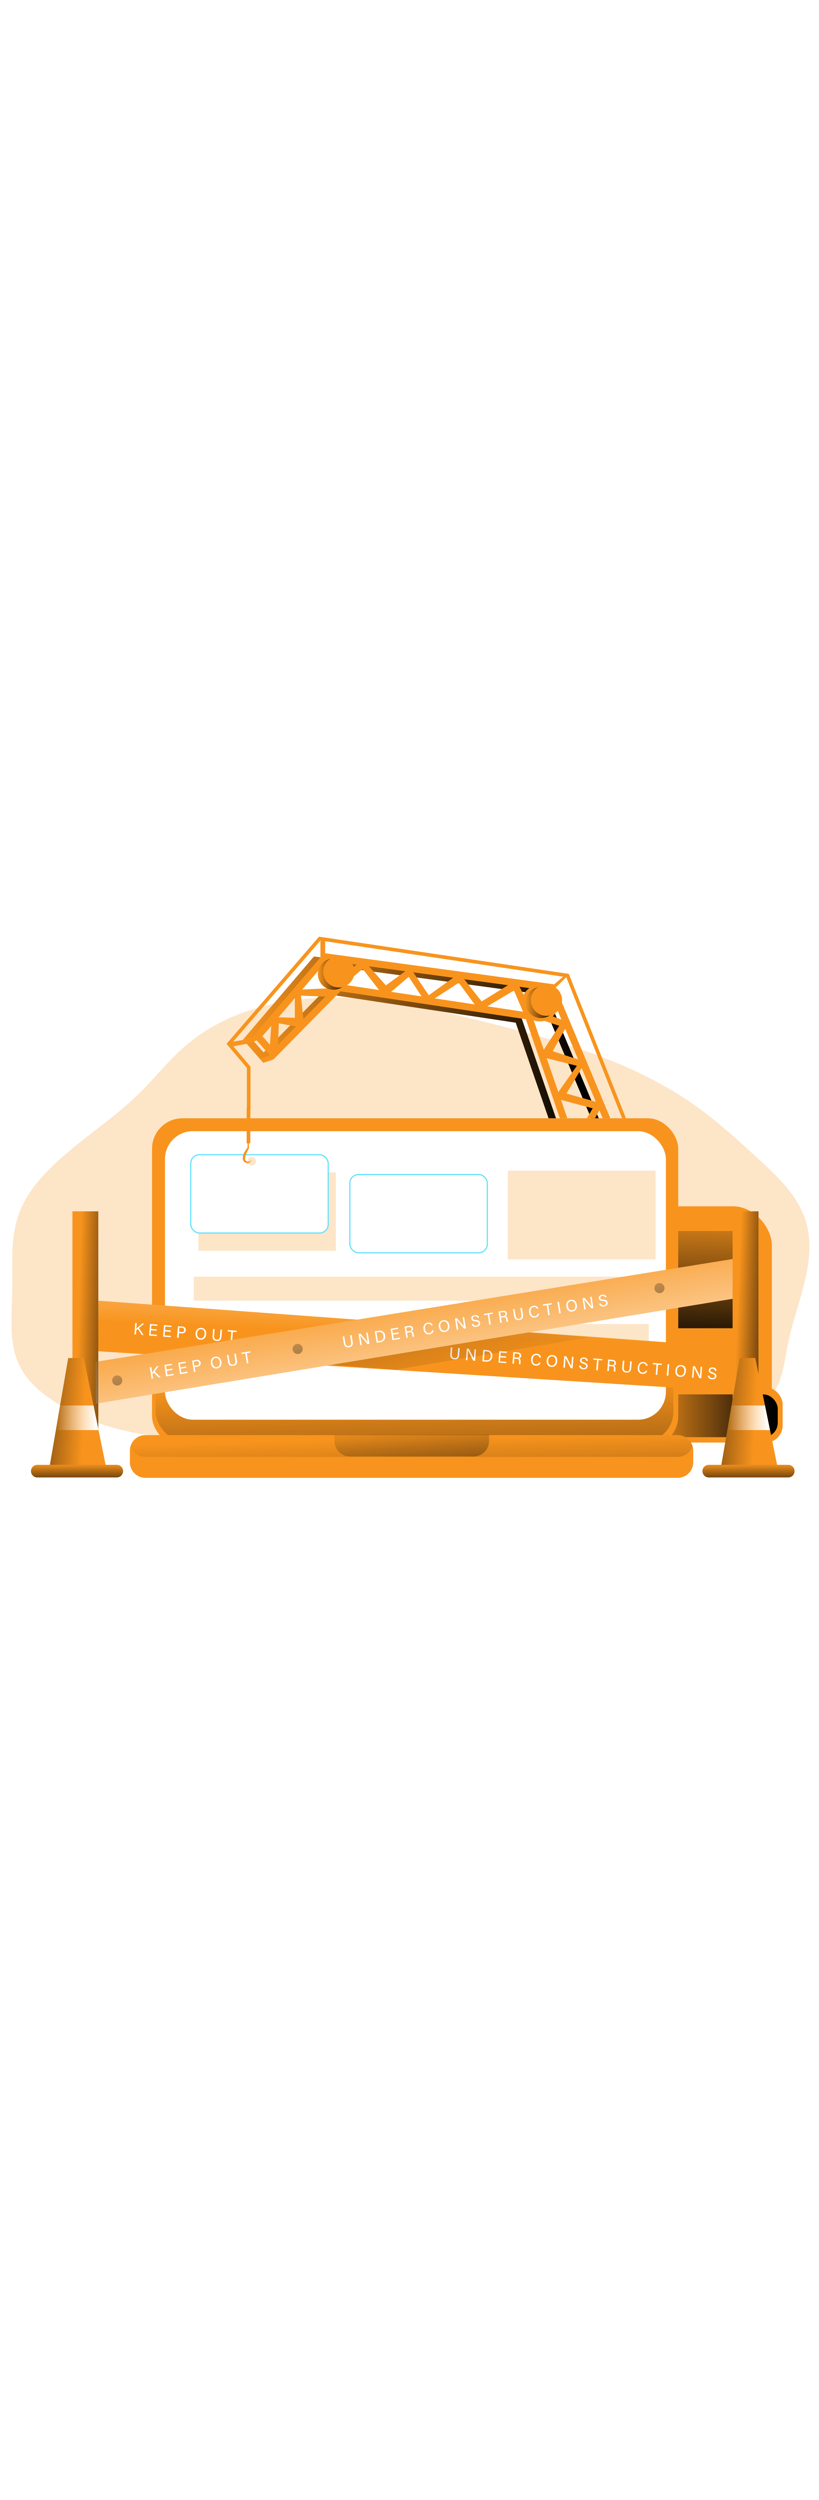 <svg id="_0168_under_constructions_1" xmlns="http://www.w3.org/2000/svg" xmlns:xlink="http://www.w3.org/1999/xlink" viewBox="0 0 500 500" data-imageid="under-constructions-1-75" imageName="Under Constructions 1" class="illustrations_image" style="width: 164px;"><defs><style>.cls-1_under-constructions-1-75{fill:url(#linear-gradient);}.cls-1_under-constructions-1-75,.cls-2_under-constructions-1-75,.cls-3_under-constructions-1-75,.cls-4_under-constructions-1-75,.cls-5_under-constructions-1-75,.cls-6_under-constructions-1-75,.cls-7_under-constructions-1-75,.cls-8_under-constructions-1-75,.cls-9_under-constructions-1-75,.cls-10_under-constructions-1-75,.cls-11_under-constructions-1-75,.cls-12_under-constructions-1-75,.cls-13_under-constructions-1-75,.cls-14_under-constructions-1-75,.cls-15_under-constructions-1-75,.cls-16_under-constructions-1-75,.cls-17_under-constructions-1-75,.cls-18_under-constructions-1-75,.cls-19_under-constructions-1-75,.cls-20_under-constructions-1-75,.cls-21_under-constructions-1-75,.cls-22_under-constructions-1-75,.cls-23_under-constructions-1-75,.cls-24_under-constructions-1-75,.cls-25_under-constructions-1-75,.cls-26_under-constructions-1-75{stroke-width:0px;}.cls-2_under-constructions-1-75{fill:url(#linear-gradient-11-under-constructions-1-75);}.cls-3_under-constructions-1-75{fill:url(#linear-gradient-12-under-constructions-1-75);}.cls-4_under-constructions-1-75{fill:url(#linear-gradient-13-under-constructions-1-75);}.cls-5_under-constructions-1-75{fill:url(#linear-gradient-10-under-constructions-1-75);}.cls-6_under-constructions-1-75{fill:url(#linear-gradient-17-under-constructions-1-75);}.cls-7_under-constructions-1-75{fill:url(#linear-gradient-16-under-constructions-1-75);}.cls-8_under-constructions-1-75{fill:url(#linear-gradient-19-under-constructions-1-75);}.cls-9_under-constructions-1-75{fill:url(#linear-gradient-15-under-constructions-1-75);}.cls-10_under-constructions-1-75{fill:url(#linear-gradient-23-under-constructions-1-75);}.cls-11_under-constructions-1-75{fill:url(#linear-gradient-21-under-constructions-1-75);}.cls-12_under-constructions-1-75{fill:url(#linear-gradient-18-under-constructions-1-75);}.cls-13_under-constructions-1-75{fill:url(#linear-gradient-14-under-constructions-1-75);}.cls-14_under-constructions-1-75{fill:url(#linear-gradient-22-under-constructions-1-75);}.cls-15_under-constructions-1-75{fill:url(#linear-gradient-20-under-constructions-1-75);}.cls-16_under-constructions-1-75{fill:url(#linear-gradient-4-under-constructions-1-75);}.cls-17_under-constructions-1-75{fill:url(#linear-gradient-2-under-constructions-1-75);}.cls-18_under-constructions-1-75{fill:url(#linear-gradient-3-under-constructions-1-75);}.cls-19_under-constructions-1-75{fill:url(#linear-gradient-8-under-constructions-1-75);}.cls-20_under-constructions-1-75{fill:url(#linear-gradient-9-under-constructions-1-75);}.cls-21_under-constructions-1-75{fill:url(#linear-gradient-7-under-constructions-1-75);}.cls-22_under-constructions-1-75{fill:url(#linear-gradient-5-under-constructions-1-75);}.cls-23_under-constructions-1-75{fill:url(#linear-gradient-6-under-constructions-1-75);}.cls-24_under-constructions-1-75{isolation:isolate;opacity:.24;}.cls-24_under-constructions-1-75,.cls-26_under-constructions-1-75{fill:#68e1fd;}.cls-27_under-constructions-1-75{stroke:#68e1fd;stroke-miterlimit:10;stroke-width:.73px;}.cls-27_under-constructions-1-75,.cls-25_under-constructions-1-75{fill:#fff;}</style><linearGradient id="linear-gradient-under-constructions-1-75" x1="-868.22" y1="1506.34" x2="-873.99" y2="1276.67" gradientTransform="translate(1289 1743.27) scale(1 -1)" gradientUnits="userSpaceOnUse"><stop offset="0" stop-color="#010101" stop-opacity="0"/><stop offset=".95" stop-color="#010101"/></linearGradient><linearGradient id="linear-gradient-2-under-constructions-1-75" x1="-895.16" y1="1392.18" x2="-814.2" y2="1392.18" xlink:href="#linear-gradient-under-constructions-1-75"/><linearGradient id="linear-gradient-3-under-constructions-1-75" x1="-859.93" y1="1523.42" x2="-862.39" y2="1425.46" xlink:href="#linear-gradient-under-constructions-1-75"/><linearGradient id="linear-gradient-4-under-constructions-1-75" x1="-1034.33" y1="1412.93" x2="-1030.51" y2="1263.18" xlink:href="#linear-gradient-under-constructions-1-75"/><linearGradient id="linear-gradient-5-under-constructions-1-75" x1="-1033.88" y1="1336.85" x2="-1031.41" y2="1227.37" gradientTransform="translate(1285.03 1701.57) scale(1 -1)" xlink:href="#linear-gradient-under-constructions-1-75"/><linearGradient id="linear-gradient-6-under-constructions-1-75" x1="-1039.1" y1="1392.39" x2="-1028.39" y2="1290.73" xlink:href="#linear-gradient-under-constructions-1-75"/><linearGradient id="linear-gradient-7-under-constructions-1-75" x1="-1136.68" y1="1581.2" x2="-919.46" y2="1581.2" gradientTransform="translate(1285.03 1701.57) scale(1 -1)" xlink:href="#linear-gradient-under-constructions-1-75"/><linearGradient id="linear-gradient-8-under-constructions-1-75" x1="-1094.96" y1="1661.49" x2="-1075.9" y2="1661.49" xlink:href="#linear-gradient-under-constructions-1-75"/><linearGradient id="linear-gradient-9-under-constructions-1-75" x1="-968.2" y1="1644.2" x2="-949.14" y2="1644.2" xlink:href="#linear-gradient-under-constructions-1-75"/><linearGradient id="linear-gradient-10-under-constructions-1-75" x1="-1032.47" y1="1441.9" x2="-1029.18" y2="1526.69" gradientTransform="translate(1289 1743.27) scale(1 -1)" gradientUnits="userSpaceOnUse"><stop offset="0" stop-color="#fff" stop-opacity="0"/><stop offset=".95" stop-color="#fff"/></linearGradient><linearGradient id="linear-gradient-11-under-constructions-1-75" x1="-1021.38" y1="1397.73" x2="-1110.28" y2="1690.78" xlink:href="#linear-gradient-under-constructions-1-75"/><linearGradient id="linear-gradient-12-under-constructions-1-75" x1="-1042.64" y1="1481.73" x2="-1021.79" y2="1361" xlink:href="#linear-gradient-10-under-constructions-1-75"/><linearGradient id="linear-gradient-13-under-constructions-1-75" x1="-1241.44" y1="1437.41" x2="-1209.34" y2="1436.59" xlink:href="#linear-gradient-under-constructions-1-75"/><linearGradient id="linear-gradient-14-under-constructions-1-75" x1="-839.53" y1="1437.51" x2="-810.98" y2="1436.41" xlink:href="#linear-gradient-under-constructions-1-75"/><linearGradient id="linear-gradient-15-under-constructions-1-75" x1="-1110.87" y1="1453.02" x2="-1096.88" y2="1374.82" xlink:href="#linear-gradient-under-constructions-1-75"/><linearGradient id="linear-gradient-16-under-constructions-1-75" x1="-889.98" y1="1490.13" x2="-875.99" y2="1411.93" xlink:href="#linear-gradient-under-constructions-1-75"/><linearGradient id="linear-gradient-17-under-constructions-1-75" x1="-1221.04" y1="1433.82" x2="-1207.04" y2="1355.62" xlink:href="#linear-gradient-under-constructions-1-75"/><linearGradient id="linear-gradient-18-under-constructions-1-75" x1="-827.52" y1="1393.68" x2="-887.62" y2="1396.97" xlink:href="#linear-gradient-under-constructions-1-75"/><linearGradient id="linear-gradient-19-under-constructions-1-75" x1="-832.04" y1="1362.95" x2="-832.04" y2="1346.21" xlink:href="#linear-gradient-under-constructions-1-75"/><linearGradient id="linear-gradient-20-under-constructions-1-75" x1="-844.95" y1="1390.95" x2="-818.92" y2="1390.95" xlink:href="#linear-gradient-10-under-constructions-1-75"/><linearGradient id="linear-gradient-21-under-constructions-1-75" x1="-1237.46" y1="1393.68" x2="-1297.56" y2="1396.97" xlink:href="#linear-gradient-under-constructions-1-75"/><linearGradient id="linear-gradient-22-under-constructions-1-75" x1="-1241.98" y1="1362.95" x2="-1241.98" y2="1346.21" xlink:href="#linear-gradient-under-constructions-1-75"/><linearGradient id="linear-gradient-23-under-constructions-1-75" x1="-1254.89" y1="1390.95" x2="-1228.85" y2="1390.95" xlink:href="#linear-gradient-10-under-constructions-1-75"/></defs><path id="background_under-constructions-1-75" class="cls-24_under-constructions-1-75 targetColor" d="M22.5,209.13c17.4-21.18,42.23-34.89,61.88-54.03,9.9-9.63,18.44-20.63,28.88-29.62,23.98-20.58,56.49-29.11,88.08-29.43,31.59-.32,62.74,6.88,93.37,14.55,45.5,11.38,91.79,24.36,130.02,51.56,13.67,9.72,26.06,21.1,38.41,32.44,11.63,10.68,23.72,22.07,28.57,37.1,7.89,24.43-5.38,50.06-10.59,75.16-2,9.7-2.89,19.92-7.79,28.53-11.55,20.26-38.97,23.24-62.26,23.85l-245.9,6.48c-47.26,1.25-98.41,1.36-136.61-26.51-23.44-17.17-22.02-35.03-21.18-60.26.9-26.82-3.75-46.84,15.12-69.82Z" style="fill: rgb(248, 148, 29);"/><g id="tractor_under-constructions-1-75"><rect class="cls-26_under-constructions-1-75 targetColor" x="367.49" y="223.36" width="103.72" height="140.76" rx="23.75" ry="23.75" style="fill: rgb(248, 148, 29);"/><rect class="cls-1_under-constructions-1-75" x="367.49" y="223.36" width="103.72" height="140.76" rx="23.75" ry="23.75"/><rect class="cls-26_under-constructions-1-75 targetColor" x="388.9" y="333.67" width="88.91" height="33.75" rx="10.37" ry="10.37" style="fill: rgb(248, 148, 29);"/><rect class="cls-17_under-constructions-1-75" x="393.84" y="338.05" width="80.97" height="26.09" rx="8.7" ry="8.7"/><rect class="cls-18_under-constructions-1-75" x="400.42" y="238.45" width="54.88" height="59.27"/></g><g id="laptop_under-constructions-1-75"><rect class="cls-26_under-constructions-1-75 targetColor" x="92.82" y="169.69" width="321.24" height="200.2" rx="18.57" ry="18.57" style="fill: rgb(248, 148, 29);"/><rect class="cls-16_under-constructions-1-75" x="95.01" y="167.5" width="316.09" height="199.47" rx="18.39" ry="18.39"/><rect class="cls-25_under-constructions-1-75" x="100.73" y="177.56" width="305.79" height="175.92" rx="16.98" ry="16.98"/><rect class="cls-24_under-constructions-1-75 targetColor" x="121.12" y="202.75" width="83.92" height="47.74" style="fill: rgb(248, 148, 29);"/><rect class="cls-24_under-constructions-1-75 targetColor" x="118.31" y="266.27" width="277.76" height="14.6" style="fill: rgb(248, 148, 29);"/><rect class="cls-27_under-constructions-1-75" x="213.59" y="203.98" width="83.92" height="47.74" rx="5.28" ry="5.28"/><rect class="cls-24_under-constructions-1-75 targetColor" x="310.01" y="201.61" width="90.21" height="54.11" style="fill: rgb(248, 148, 29);"/><path class="cls-26_under-constructions-1-75 targetColor" d="M423.22,372.36v7.08c.01,5.24-4.23,9.49-9.46,9.5-.01,0-.03,0-.04,0H88.79c-5.24.01-9.49-4.23-9.5-9.46,0-.01,0-.03,0-.04v-7.08c0-.96.14-1.92.43-2.84h0c1.24-3.96,4.92-6.65,9.07-6.63h324.93c4.15-.02,7.82,2.67,9.06,6.63h0c.3.92.45,1.88.44,2.84Z" style="fill: rgb(248, 148, 29);"/><path class="cls-22_under-constructions-1-75" d="M422.78,369.49h0c-1.23,3.97-4.9,6.67-9.06,6.67H88.79c-4.16,0-7.83-2.7-9.07-6.67h0c1.24-3.96,4.92-6.65,9.07-6.63h324.93c4.15-.02,7.82,2.67,9.06,6.63Z"/><path class="cls-23_under-constructions-1-75" d="M204.2,362.63h94.34v3.85c0,5.21-4.22,9.43-9.43,9.43h-75.47c-5.21,0-9.43-4.22-9.43-9.43v-3.85h0Z"/></g><g id="constructions_under-constructions-1-75"><path class="cls-26_under-constructions-1-75 targetColor" d="M364.55,167.26l-3.53-8.41-7.31-17.42-1.55-3.71-.02-.04-2-4.76-6.44-15.38-3.81-9.1-7.05-16.81-.67-1.59-15.83-2.14-4.25-.58-29.98-4.06-3.75-.51-27.15-3.67-2.11-.29-25.34-3.43-4.48-.61-23.66-3.2-3.97-.53-43.32,50.72,12.44,14.1,4.21-4.28,3.4-3.45,1.26-1.29,12.65-12.86,3.04-3.08,15.1-15.34,1.22-1.23,1.09.17,2.52.38,109.59,16.53,20.04,58.29h4.53l-20.89-60.77-.48-1.39-24.59-3.71-1.23-.18-30.6-4.62-2.1-.31-23.8-3.59-1.73-.27-26.95-4.06-3.34-.51-3.22-.49-.39-.06-.73.74-4.77,4.84-9.86,10.01-7.59,7.72-7.28,7.41-4.75,4.82-.45.47-2.56,2.59-1.19,1.21-6.94-7.84,1.12-1.31,38.24-44.8,3.95.53,17.32,2.35,5.91.8,1.54.21,6.09.82,15.89,2.15,10.4,1.41,18.8,2.54,6.42.88.63.09,5.62.75,20.37,2.76,7.29.99.22.03,4.93.67,10.41,1.41,5.16,12.29,2.27,5.41,2.31,5.5,2.14,5.11,3.71,8.87,2.18,5.2,2.29,5.48,1.74,4.14,4.78,11.4,2.17,5.2,1.88,4.48,1.1,2.63h4.66l-1.02-2.43Z" style="fill: rgb(248, 148, 29);"/><path class="cls-21_under-constructions-1-75" d="M364.55,167.26l-3.53-8.41-7.31-17.42-1.55-3.71-.02-.04-2-4.76-6.44-15.38-3.81-9.1-7.05-16.81-.67-1.59-15.83-2.14-4.25-.58-29.98-4.06-3.75-.51-27.15-3.67-2.11-.29-25.34-3.43-4.48-.61-23.66-3.2-3.97-.53-43.32,50.72,12.44,14.1,4.21-4.28,3.4-3.45,1.26-1.29,12.65-12.86,3.04-3.08,15.1-15.34,1.22-1.23,1.09.17,2.52.38,109.59,16.53,20.04,58.29h4.53l-20.89-60.77-.48-1.39-24.59-3.71-1.23-.18-30.6-4.62-2.1-.31-23.8-3.59-1.73-.27-26.95-4.06-3.34-.51-3.22-.49-.39-.06-.73.74-4.77,4.84-9.86,10.01-7.59,7.72-7.28,7.41-4.75,4.82-.45.47-2.56,2.59-1.19,1.21-6.94-7.84,1.12-1.31,38.24-44.8,3.95.53,17.32,2.35,5.91.8,1.54.21,6.09.82,15.89,2.15,10.4,1.41,18.8,2.54,6.42.88.63.09,5.62.75,20.37,2.76,7.29.99.22.03,4.93.67,10.41,1.41,5.16,12.29,2.27,5.41,2.31,5.5,2.14,5.11,3.71,8.87,2.18,5.2,2.29,5.48,1.74,4.14,4.78,11.4,2.17,5.2,1.88,4.48,1.1,2.63h4.66l-1.02-2.43Z"/><polygon class="cls-26_under-constructions-1-75 targetColor" points="382.14 169.69 379.79 169.69 345.7 83.64 195.62 61.31 141.19 124.31 152.92 138.18 152.92 164.92 150.73 164.92 150.73 138.98 138.3 124.3 194.76 58.96 347.26 81.65 382.14 169.69" style="fill: rgb(248, 148, 29);"/><path class="cls-26_under-constructions-1-75 targetColor" d="M338.38,88.02l-140.54-19.04-2.21,2.58-41.11,48.14.62.71,7.01,7.94,2.85,3.23,1.96,2.23,38.32-38.94,2.56-2.61,110.72,16.66,2.47.38,20.77,60.39h4.55l-3.85-11.2-1.65-4.78-7.1-20.64-1.77-5.17-6.87-19.98-.85-2.48-4.93-.74-21.77-3.28-7.76-1.16-24.37-3.67-8.03-1.21-18.63-2.79-7.35-1.11-21.35-3.22-3.76-.57-2.55,2.59-5.11,5.2-13.46,13.68-4.45,4.52-10.99,11.18-2.61,2.65-1.97-2.23-.39-.45-4.57-5.18,5.37-6.29,4.48-5.25,9.91-11.62,4.55-5.33,12.82-15.02,2.23-2.61,18.18,2.47,7.51,1.02,22.18,3,4.89.67,24.32,3.3,6.77.92,26.71,3.63,7.04.95,15.68,2.13,2.51.34,7.37,17.56,2.33,5.58,7.85,18.7,2.22,5.29,8.6,20.49,2.17,5.19,2.06,4.91h4.66l-34.22-81.67Z" style="fill: rgb(248, 148, 29);"/><polygon class="cls-26_under-constructions-1-75 targetColor" points="368.04 160.8 365.89 164.78 364.55 167.26 363.24 169.69 358.27 169.69 359.81 167.06 361.83 163.62 357.93 162.58 342.5 158.49 338.26 157.37 340.84 153.72 349.24 141.85 352.16 137.72 352.18 137.68 352.14 137.67 346.94 136.38 333.75 133.07 329.35 131.97 331.97 127.91 338.9 117.2 341.43 113.28 336.6 111.7 325.1 107.93 319.98 106.25 319.31 104.7 313.83 91.92 313.77 91.79 313.6 91.89 297.54 101.42 293.49 103.83 292.73 104.28 292.26 103.65 289.78 100.26 280.32 87.38 280.08 87.04 279.69 87.3 265.41 96.59 261.66 99.03 260.34 99.89 259.57 98.72 257.38 95.38 249.55 83.45 238.76 92.58 235.77 95.12 234.84 95.9 234.04 94.86 231.41 91.48 222.1 79.5 221.39 78.58 220.55 79.29 210.06 88.26 207.08 90.8 202.76 94.49 201.46 95.6 200.45 95.56 198.64 95.49 194.65 95.33 183.75 94.91 184.79 105.35 185.18 109.17 185.35 110.9 185.72 114.59 182.32 113.98 180.73 113.69 177.2 113.06 170.25 111.82 169.91 120.47 169.74 124.87 169.67 126.84 169.61 128.17 168.4 128.13 164.56 127.97 164.71 125.76 164.78 124.84 165.58 113.37 165.95 107.98 170.06 108.12 180.03 108.44 179.97 96.5 179.94 91.38 184.51 91.17 199.41 90.49 199.69 90.48 200.53 89.8 214.65 78.49 217.74 76.01 219.29 74.77 221.59 72.93 223.77 75.38 225.24 77.03 228.18 80.32 235.6 88.64 244.07 82.47 247.43 80.03 249.11 78.8 250.4 77.87 251.22 79.09 252.32 80.7 254.47 83.88 261.77 94.67 273.27 86.42 276.64 84 278.37 82.76 280.51 81.23 282.12 83.27 283.41 84.92 285.94 88.14 294.05 98.45 306.31 90.9 310.12 88.55 312.1 87.33 315.09 85.49 316.34 87.91 317.16 89.5 318.76 92.58 323.71 102.16 334.32 106.29 339.89 108.44 342.72 109.54 347.18 111.28 345.05 115.11 343.7 117.54 341.04 122.31 337.43 128.79 344.76 131.18 350.14 132.92 352.89 133.82 357.41 135.28 355.11 139.1 353.71 141.43 350.98 145.99 345.8 154.61 355.75 157.39 361.02 158.85 363.71 159.59 368.04 160.8" style="fill: rgb(248, 148, 29);"/><rect class="cls-27_under-constructions-1-75" x="116.45" y="191.91" width="83.92" height="47.74" rx="5.28" ry="5.28"/><circle class="cls-26_under-constructions-1-75 targetColor" cx="203.57" cy="81.78" r="9.53" style="fill: rgb(248, 148, 29);"/><circle class="cls-26_under-constructions-1-75 targetColor" cx="329.69" cy="99.44" r="11.21" style="fill: rgb(248, 148, 29);"/><circle class="cls-19_under-constructions-1-75" cx="203.57" cy="81.78" r="9.53"/><circle class="cls-26_under-constructions-1-75 targetColor" cx="206.86" cy="80.41" r="9.53" style="fill: rgb(248, 148, 29);"/><circle class="cls-20_under-constructions-1-75" cx="330.33" cy="99.07" r="9.53"/><circle class="cls-26_under-constructions-1-75 targetColor" cx="333.62" cy="97.7" r="9.53" style="fill: rgb(248, 148, 29);"/><polygon class="cls-26_under-constructions-1-75 targetColor" points="160.8 135.86 166.97 133.8 164.85 131.17 158.68 133.5 160.8 135.86" style="fill: rgb(248, 148, 29);"/><polygon class="cls-26_under-constructions-1-75 targetColor" points="150.78 124.2 156.96 122.14 154.84 119.5 148.67 121.83 150.78 124.2" style="fill: rgb(248, 148, 29);"/><rect class="cls-26_under-constructions-1-75 targetColor" x="150.58" y="163.48" width="2.25" height="21.51" style="fill: rgb(248, 148, 29);"/><rect class="cls-26_under-constructions-1-75 targetColor" x="195.62" y="61.3" width="2.91" height="10.18" style="fill: rgb(248, 148, 29);"/><polygon class="cls-26_under-constructions-1-75 targetColor" points="150.45 121.56 150.78 124.2 140.86 126.14 140.86 123.23 150.45 121.56" style="fill: rgb(248, 148, 29);"/><polygon class="cls-26_under-constructions-1-75 targetColor" points="338.35 88.02 344.54 82.7 345.7 83.64 339.29 90.01 338.35 88.02" style="fill: rgb(248, 148, 29);"/><path class="cls-26_under-constructions-1-75 targetColor" d="M153.57,194.97c-.14.61-.48,1.15-.96,1.55-.53.45-1.24.63-1.93.48-.7-.09-1.34-.43-1.8-.96-.45-.57-.69-1.28-.67-2,.04-1.25.37-2.47.96-3.56.55-1.04,1.21-2.01,1.99-2.89l-.09.26c.14-4.21.37-8.41.63-12.62.14,4.22.25,8.42.28,12.63v.11l-.09.15c-.53.96-1.02,1.99-1.45,2.98-.45.94-.73,1.95-.84,2.98-.09.9.46,1.74,1.32,2.02,1.04.3,2.15-.17,2.65-1.14Z" style="fill: rgb(248, 148, 29);"/><circle class="cls-24_under-constructions-1-75 targetColor" cx="153.67" cy="195.89" r="2.57" style="fill: rgb(248, 148, 29);"/></g><g id="portal_under-constructions-1-75"><rect class="cls-26_under-constructions-1-75 targetColor" x="44.23" y="226.43" width="15.79" height="159.09" style="fill: rgb(248, 148, 29);"/><rect class="cls-24_under-constructions-1-75 targetColor" x="118.31" y="295.14" width="277.76" height="14.6" style="fill: rgb(248, 148, 29);"/><polygon class="cls-26_under-constructions-1-75 targetColor" points="59.68 280.9 452.8 309.63 452.8 336.53 59.3 311.7 59.68 280.9" style="fill: rgb(248, 148, 29);"/><polygon class="cls-5_under-constructions-1-75" points="59.68 280.9 452.8 309.63 452.8 336.53 59.3 311.7 59.68 280.9"/><path class="cls-25_under-constructions-1-75" d="M82.57,294.47l.96.07-.32,3.44c.57-.5,2.48-2.13,3.67-3.18l1.16.1-3.23,2.71,2.89,4.29-1.13-.1-2.42-3.65-.96.74-.2,2.64-.91-.08.5-6.99Z"/><path class="cls-25_under-constructions-1-75" d="M95.6,299.22l-3.45-.29-.19,2.47,3.85.3-.18.78-4.6-.35.54-7,4.55.35-.06.8-3.65-.29-.17,2.15,3.48.27-.13.81Z"/><path class="cls-25_under-constructions-1-75" d="M104.19,299.9l-3.48-.27-.19,2.47,3.85.3-.18.78-4.63-.39.54-7,4.55.36-.06.79-3.65-.28-.16,2.14,3.48.27-.06.84Z"/><path class="cls-25_under-constructions-1-75" d="M108.63,296.48l2.66.21c1.11-.06,2.07.79,2.13,1.9,0,.1,0,.21,0,.31-.05,1.14-1.01,2.02-2.14,1.97-.12,0-.24-.02-.36-.05l-1.67-.13-.22,2.89-.96-.07.57-7.05ZM109.32,299.89l1.62.13c.96.08,1.47-.35,1.53-1.16s-.48-1.32-1.31-1.39l-1.65-.13-.19,2.55Z"/><path class="cls-25_under-constructions-1-75" d="M125.87,301.29c-.14,1.93-1.36,3.55-3.56,3.39-2.06-.16-3.08-1.84-2.89-3.85s1.44-3.51,3.57-3.34c1.93.14,3.04,1.72,2.88,3.8ZM120.37,300.88c-.12,1.5.54,2.89,2.05,3s2.38-1.16,2.49-2.65-.52-2.84-2.06-2.96-2.37,1.11-2.48,2.58v.02Z"/><path class="cls-25_under-constructions-1-75" d="M131.02,298.21l-.33,4.21c-.13,1.66.75,2.18,1.64,2.24,1.05.09,1.83-.35,1.93-1.93l.33-4.21.96.07-.32,4.17c-.18,2.27-1.48,2.82-2.97,2.7s-2.67-.91-2.5-3.06l.33-4.23.94.03Z"/><path class="cls-25_under-constructions-1-75" d="M141.23,299.8l-2.25-.18.06-.79,5.45.42-.06.79-2.26-.17-.48,6.2-.96-.07.51-6.2Z"/><path class="cls-25_under-constructions-1-75" d="M276.15,309.44l-.33,4.21c-.13,1.65.74,2.17,1.64,2.24,1.05.08,1.83-.35,1.93-1.93l.33-4.21.96.07-.33,4.16c-.17,2.27-1.48,2.83-2.96,2.71s-2.68-.96-2.5-3.06l.33-4.24.94.04Z"/><path class="cls-25_under-constructions-1-75" d="M284.45,317.11l.54-6.99,1.23.1c.88,1.71,2.79,5.36,3.12,6.14h0c0-.9.09-2,.17-3.14l.21-2.73.88.07-.54,7-1.16-.1c-.81-1.59-2.79-5.51-3.17-6.31h0c0,.8-.1,1.98-.2,3.25l-.21,2.83-.88-.12Z"/><path class="cls-25_under-constructions-1-75" d="M295.02,310.89l2.49.19c1.76.06,3.13,1.54,3.07,3.3,0,.13-.02.26-.04.39.02,1.82-1.44,3.31-3.26,3.33-.11,0-.23,0-.34-.01l-2.46-.19.54-7ZM295.47,317.18l1.47.12c1.65.13,2.51-.96,2.64-2.58.26-1.29-.58-2.54-1.87-2.8-.12-.02-.24-.04-.36-.04l-1.46-.12-.42,5.42Z"/><path class="cls-25_under-constructions-1-75" d="M308.91,315.72l-3.48-.27-.19,2.47,3.85.29-.18.79-4.6-.36.54-7,4.55.35-.06.8-3.65-.28-.17,2.14,3.48.27-.1.8Z"/><path class="cls-25_under-constructions-1-75" d="M313.99,316.26l-.24,3.08-.91-.08.54-6.99,2.73.21c1.44.11,2.14.96,2.06,2.04-.01.77-.57,1.42-1.33,1.55.57.19,1.02.66.96,1.87v.31c-.07.46-.07.93,0,1.4l-.9-.07c-.09-.5-.09-1.02,0-1.52v-.14c.08-.96-.17-1.44-1.42-1.54l-1.49-.12ZM314.04,315.48l1.52.12c1.07.09,1.57-.29,1.63-1.07s-.39-1.2-1.34-1.28l-1.63-.13-.18,2.36Z"/><path class="cls-25_under-constructions-1-75" d="M330.07,318.65c-.39,1.26-1.64,2.05-2.95,1.86-2.09-.16-3.02-1.84-2.89-3.85.13-2.01,1.33-3.54,3.46-3.38,1.34-.02,2.46,1,2.59,2.33l-.96-.08c-.15-.86-.89-1.49-1.76-1.48-1.55-.12-2.28,1.24-2.39,2.65-.11,1.41.38,2.89,1.99,2.99.83.11,1.63-.36,1.93-1.15l.98.11Z"/><path class="cls-25_under-constructions-1-75" d="M340.19,317.86c-.15,1.93-1.36,3.56-3.56,3.39-2.06-.15-3.08-1.84-2.89-3.85s1.44-3.5,3.56-3.34c2.12.16,3.04,1.72,2.89,3.8ZM334.67,317.45c-.12,1.51.55,2.89,2.05,3.01s2.38-1.16,2.49-2.66c.12-1.49-.52-2.83-2.05-2.96s-2.38,1.12-2.49,2.6Z"/><path class="cls-25_under-constructions-1-75" d="M343.95,321.71l.54-6.99,1.22.09c.89,1.72,2.79,5.36,3.13,6.15h0c0-.9.1-2.01.18-3.15l.21-2.72.88.07-.54,6.99-1.16-.09c-.81-1.59-2.78-5.51-3.16-6.32h0c0,.8-.11,1.98-.2,3.25l-.21,2.79-.89-.07Z"/><path class="cls-25_under-constructions-1-75" d="M354.54,320.57c.09.84.83,1.47,1.67,1.42,1.09.09,1.56-.39,1.61-1.05s-.25-1.13-1.63-1.57c-1.62-.53-2.15-1.14-2.07-2.12s.91-1.83,2.46-1.71,2.28,1.15,2.31,2.07l-.96-.07c-.04-.75-.68-1.33-1.44-1.29-.01,0-.02,0-.04,0-.86-.07-1.36.28-1.41.96s.32.96,1.52,1.34c1.93.64,2.25,1.44,2.18,2.35-.09,1.13-.96,1.93-2.7,1.81-1.3.08-2.42-.91-2.5-2.21,0-.01,0-.02,0-.04l.98.1Z"/><path class="cls-25_under-constructions-1-75" d="M364.48,317.06l-2.25-.17.06-.79,5.45.41-.06.8-2.26-.18-.48,6.21-.96-.08.51-6.2Z"/><path class="cls-25_under-constructions-1-75" d="M371.87,320.78l-.24,3.08-.91-.07.55-7,2.73.21c1.43.11,2.14.96,2.05,2.04,0,.76-.55,1.41-1.29,1.55.56.19,1.02.66.96,1.88v.3c-.07.46-.07.93,0,1.4l-.9-.07c-.08-.5-.08-1.02,0-1.52v-.13c.08-.96-.17-1.45-1.43-1.55l-1.51-.12ZM371.93,320l1.52.12c1.08.09,1.57-.28,1.63-1.07.06-.79-.39-1.2-1.34-1.27l-1.63-.13-.18,2.35Z"/><path class="cls-25_under-constructions-1-75" d="M381.17,317.55l-.33,4.22c-.13,1.65.74,2.17,1.64,2.23,1.04.09,1.82-.34,1.93-1.93l.33-4.22.96.08-.35,4.1c-.17,2.27-1.48,2.83-2.97,2.71s-2.67-.96-2.5-3.07l.33-4.23.97.1Z"/><path class="cls-25_under-constructions-1-75" d="M395.16,323.68c-.39,1.26-1.64,2.05-2.95,1.86-2.09-.16-3.02-1.84-2.89-3.85.13-2.01,1.34-3.53,3.46-3.37,1.34-.02,2.47,1,2.59,2.33l-.96-.08c-.14-.86-.88-1.48-1.75-1.47-1.55-.13-2.28,1.23-2.39,2.64-.11,1.41.38,2.89,1.99,3,.84.11,1.64-.37,1.93-1.16l.97.11Z"/><path class="cls-25_under-constructions-1-75" d="M400.8,319.87l-2.25-.17.07-.8,5.45.42-.07.79-2.26-.17-.48,6.21-.96-.08.51-6.2Z"/><path class="cls-25_under-constructions-1-75" d="M408.54,319.67l-.54,7-.96-.08.54-6.99.96.07Z"/><path class="cls-25_under-constructions-1-75" d="M418.76,323.96c-.14,1.93-1.36,3.55-3.55,3.38-2.19-.17-3.09-1.83-2.89-3.85.2-2.02,1.45-3.51,3.57-3.35s3.03,1.71,2.87,3.82ZM413.25,323.54c-.12,1.51.55,2.89,2.05,3.01s2.38-1.16,2.49-2.65-.52-2.84-2.06-2.96c-1.54-.13-2.37,1.1-2.47,2.58v.02Z"/><path class="cls-25_under-constructions-1-75" d="M422.49,327.81l.55-6.99,1.22.1c.88,1.71,2.79,5.36,3.13,6.14h0c0-.9.09-2,.18-3.14l.2-2.73.89.07-.55,6.99-1.16-.09c-.81-1.59-2.79-5.51-3.16-6.31h0c0,.8-.11,1.98-.2,3.25l-.22,2.79-.89-.08Z"/><path class="cls-25_under-constructions-1-75" d="M433.11,326.65c.09.85.83,1.47,1.67,1.43,1.09.09,1.56-.39,1.61-1.06s-.26-1.13-1.63-1.56c-1.62-.54-2.15-1.15-2.07-2.13s.9-1.83,2.46-1.71c1.2-.07,2.24.85,2.31,2.05,0,0,0,.01,0,.02l-.96-.07c-.06-.74-.71-1.3-1.45-1.24-.86-.07-1.36.27-1.41.96s.32.96,1.52,1.34c1.93.64,2.25,1.43,2.18,2.34-.09,1.13-.96,1.93-2.7,1.82-1.31.08-2.44-.92-2.51-2.24,0,0,0-.01,0-.02l.97.06Z"/><polygon class="cls-2_under-constructions-1-75" points="240.72 294.15 360.09 303.21 241.55 322.96 153.47 316.38 240.72 294.15"/><polygon class="cls-26_under-constructions-1-75 targetColor" points="58.34 318.24 447.34 255.49 449.65 279.36 58.53 343.65 58.34 318.24" style="fill: rgb(248, 148, 29);"/><polygon class="cls-3_under-constructions-1-75" points="58.34 318.24 447.34 255.49 449.65 279.36 58.53 343.65 58.34 318.24"/><rect class="cls-26_under-constructions-1-75 targetColor" x="447.26" y="226.43" width="15.79" height="159.09" style="fill: rgb(248, 148, 29);"/><rect class="cls-4_under-constructions-1-75" x="44.23" y="226.43" width="15.79" height="159.09"/><rect class="cls-13_under-constructions-1-75" x="447.26" y="226.43" width="15.79" height="159.09"/><path class="cls-25_under-constructions-1-75" d="M91.46,321.57l.9-.14.55,3.41c.43-.63,1.93-2.65,2.82-3.95l1.15-.18-2.51,3.41,3.76,3.5-1.11.17-3.21-2.98-.76.96.41,2.61-.9.14-1.11-6.95Z"/><path class="cls-25_under-constructions-1-75" d="M105.28,323.14l-3.45.55.39,2.45,3.78-.61v.81l-4.56.72-1.1-6.96,4.51-.72.13.78-3.62.58.35,2.13,3.45-.56.13.83Z"/><path class="cls-25_under-constructions-1-75" d="M113.74,321.8l-3.44.55.39,2.45,3.78-.61v.81l-4.56.73-1.11-6.93,4.51-.72.13.79-3.62.58.34,2.12,3.45-.55.13.79Z"/><path class="cls-25_under-constructions-1-75" d="M117.29,317.44l2.63-.41c1.08-.32,2.21.31,2.53,1.39.03.09.05.18.06.27.2,1.13-.56,2.21-1.69,2.41-.1.02-.21.03-.31.03l-1.64.26.45,2.89-.96.14-1.07-6.97ZM118.7,320.59l1.6-.25c.96-.15,1.36-.69,1.22-1.49-.08-.69-.71-1.17-1.39-1.09-.07,0-.14.02-.21.04l-1.63.26.4,2.53Z"/><path class="cls-25_under-constructions-1-75" d="M135.17,318.09c.31,1.93-.49,3.77-2.68,4.13-2.03.33-3.43-1.07-3.74-3.06-.32-1.99.59-3.75,2.7-4.08,1.94-.32,3.4.95,3.73,3.01ZM129.71,318.98c.24,1.49,1.2,2.69,2.7,2.45s2.04-1.68,1.81-3.16-1.16-2.64-2.7-2.4-2.04,1.64-1.81,3.11Z"/><path class="cls-25_under-constructions-1-75" d="M139.46,313.89l.66,4.17c.27,1.64,1.23,1.93,2.12,1.8,1.04-.16,1.69-.76,1.44-2.37l-.67-4.17.96-.14.65,4.12c.37,2.25-.78,3.1-2.25,3.33s-2.81-.27-3.15-2.4l-.67-4.19.9-.15Z"/><path class="cls-25_under-constructions-1-75" d="M149.75,313.06l-2.23.36-.13-.79,5.4-.86.13.78-2.24.37.96,6.14-.96.14-.92-6.14Z"/><path class="cls-25_under-constructions-1-75" d="M210.15,302.6l.66,4.17c.26,1.64,1.22,1.93,2.11,1.8,1.04-.16,1.7-.76,1.44-2.37l-.66-4.17.96-.14.65,4.12c.37,2.25-.78,3.1-2.25,3.33s-2.81-.27-3.15-2.4l-.73-4.16.96-.18Z"/><path class="cls-25_under-constructions-1-75" d="M219.97,308.13l-1.11-6.93,1.21-.19c1.26,1.46,3.98,4.56,4.48,5.25h0c-.21-.88-.38-1.97-.55-3.1l-.44-2.7.88-.13,1.11,6.93-1.15.18c-1.16-1.36-4-4.71-4.55-5.41h0c.17.78.37,1.93.56,3.22l.44,2.76-.88.13Z"/><path class="cls-25_under-constructions-1-75" d="M228.8,299.62l2.46-.39c1.71-.38,3.41.71,3.78,2.42.03.15.06.31.07.47.44,1.76-.63,3.55-2.39,4-.11.03-.23.05-.34.07l-2.44.39-1.15-6.94ZM230.72,305.62l1.45-.23c1.64-.26,2.21-1.55,1.93-3.12-.05-1.31-1.16-2.33-2.47-2.28-.12,0-.24.02-.35.04l-1.45.23.9,5.36Z"/><path class="cls-25_under-constructions-1-75" d="M243.43,301.06l-3.44.55.39,2.45,3.78-.61v.81l-4.56.72-1.11-6.92,4.51-.72.13.78-3.62.58.35,2.13,3.44-.56.13.79Z"/><path class="cls-25_under-constructions-1-75" d="M248.49,300.45l.49,3.05-.9.14-1.11-6.93,2.7-.43c1.42-.23,2.3.42,2.47,1.5.16.76-.24,1.53-.96,1.82.6.06,1.16.41,1.34,1.61l.05.3c.04.47.15.92.32,1.36l-.9.14c-.2-.47-.32-.97-.36-1.47v-.14c-.16-.96-.51-1.37-1.75-1.16l-1.4.22ZM248.37,299.68l1.5-.24c1.07-.17,1.46-.64,1.34-1.42s-.66-1.08-1.6-.96l-1.61.25.37,2.38Z"/><path class="cls-25_under-constructions-1-75" d="M264.68,298.93c-.08,1.32-1.11,2.38-2.43,2.49-2.08.33-3.37-1.08-3.69-3.04-.32-1.96.47-3.74,2.57-4.08,1.3-.33,2.64.39,3.07,1.66l-.96.14c-.34-.8-1.21-1.24-2.05-1.03-1.53.24-1.93,1.73-1.7,3.13s1.03,2.7,2.64,2.45c.83-.1,1.49-.75,1.59-1.58l.96-.14Z"/><path class="cls-25_under-constructions-1-75" d="M274.34,295.84c.31,1.93-.49,3.77-2.67,4.13s-3.43-1.07-3.75-3.06.6-3.74,2.7-4.08c1.94-.32,3.4.95,3.73,3.01ZM268.88,296.73c.24,1.49,1.21,2.69,2.7,2.45s2.04-1.68,1.8-3.16-1.16-2.64-2.7-2.4-2.04,1.64-1.82,3.11h0Z"/><path class="cls-25_under-constructions-1-75" d="M278.87,298.71l-1.11-6.92,1.21-.2c1.25,1.47,3.97,4.56,4.47,5.25h0c-.21-.88-.38-1.93-.55-3.09l-.43-2.71.87-.13,1.11,6.93-1.13.14c-1.16-1.36-4-4.71-4.55-5.41h0c.17.78.37,1.93.57,3.21l.44,2.77-.9.17Z"/><path class="cls-25_under-constructions-1-75" d="M288.92,295.13c.3.77,1.13,1.18,1.93.96,1.08-.17,1.42-.75,1.32-1.41-.11-.65-.51-1.03-1.93-1.14-1.69-.14-2.35-.61-2.5-1.58s.46-1.99,2-2.24c1.16-.35,2.37.31,2.72,1.46,0,0,0,0,0,0l-.96.15c-.23-.71-.99-1.1-1.7-.88-.85.13-1.25.59-1.15,1.24s.53.85,1.79.96c2.05.16,2.52.87,2.67,1.77.17,1.12-.51,2.12-2.2,2.39-1.25.38-2.57-.33-2.95-1.58,0,0,0,0,0-.01l.97-.12Z"/><path class="cls-25_under-constructions-1-75" d="M297.75,289.4l-2.23.36-.13-.78,5.4-.87.13.78-2.24.37.96,6.14-.96.14-.92-6.14Z"/><path class="cls-25_under-constructions-1-75" d="M305.85,291.28l.49,3.04-.91.14-1.11-6.93,2.71-.43c1.42-.22,2.3.43,2.47,1.51.16.76-.24,1.53-.96,1.82.6.06,1.15.4,1.34,1.6l.05.3c.04.47.15.93.32,1.37l-.9.13c-.2-.47-.32-.97-.36-1.47v-.13c-.16-.96-.51-1.37-1.75-1.17l-1.4.23ZM305.73,290.5l1.5-.24c1.07-.17,1.46-.64,1.34-1.42-.13-.77-.66-1.08-1.6-.96l-1.62.26.38,2.36Z"/><path class="cls-25_under-constructions-1-75" d="M314.11,285.98l.66,4.17c.26,1.64,1.22,1.93,2.12,1.8s1.69-.76,1.44-2.37l-.67-4.17.96-.14.66,4.12c.36,2.25-.79,3.09-2.26,3.33s-2.8-.27-3.15-2.4l-.66-4.2.9-.14Z"/><path class="cls-25_under-constructions-1-75" d="M329.16,288.66c-.08,1.32-1.11,2.38-2.43,2.49-2.08.34-3.37-1.07-3.69-3.03-.32-1.96.47-3.75,2.57-4.09,1.3-.33,2.63.39,3.06,1.66l-.91.14c-.34-.8-1.21-1.24-2.05-1.03-1.53.25-1.93,1.74-1.7,3.13s1.03,2.71,2.64,2.45c.83-.1,1.48-.74,1.59-1.57l.92-.15Z"/><path class="cls-25_under-constructions-1-75" d="M333.75,283.64l-2.22.36-.13-.78,5.4-.87.13.79-2.24.36.96,6.14-.96.15-.92-6.15Z"/><path class="cls-25_under-constructions-1-75" d="M341.23,281.61l1.11,6.93-.91.14-1.12-6.93.92-.14Z"/><path class="cls-25_under-constructions-1-75" d="M352.16,283.41c.3,1.93-.49,3.77-2.68,4.12-2.19.35-3.43-1.06-3.74-3.05s.59-3.75,2.69-4.09,3.41.96,3.73,3.02ZM346.71,284.29c.24,1.49,1.2,2.69,2.7,2.45s2.04-1.68,1.81-3.16c-.23-1.47-1.17-2.64-2.7-2.4s-2.05,1.64-1.81,3.11Z"/><path class="cls-25_under-constructions-1-75" d="M356.69,286.28l-1.11-6.93,1.21-.19c1.25,1.46,3.97,4.56,4.48,5.25h0c-.21-.88-.38-1.93-.56-3.1l-.43-2.7.87-.13,1.11,6.93-1.15.18c-1.16-1.36-3.99-4.71-4.54-5.41h0c.18.78.37,1.93.57,3.21l.44,2.77-.89.13Z"/><path class="cls-25_under-constructions-1-75" d="M366.74,282.69c.3.79,1.16,1.21,1.97.96,1.07-.16,1.42-.74,1.31-1.4s-.51-1.04-1.93-1.15c-1.69-.13-2.36-.6-2.51-1.58s.46-1.99,2-2.23c1.15-.36,2.37.29,2.72,1.43,0,.01,0,.03.01.04l-.96.14c-.23-.71-.99-1.09-1.69-.87-.85.13-1.26.59-1.16,1.24s.53.85,1.8.96c2.05.15,2.51.87,2.66,1.76.18,1.12-.5,2.13-2.19,2.4-1.26.38-2.58-.33-2.96-1.59,0,0,0,0,0,0l.93-.13Z"/><circle class="cls-9_under-constructions-1-75" cx="181.72" cy="310.34" r="3.09"/><circle class="cls-7_under-constructions-1-75" cx="402.61" cy="273.23" r="3.09"/><circle class="cls-6_under-constructions-1-75" cx="71.56" cy="329.56" r="3.09"/></g><g id="cone_under-constructions-1-75"><polygon class="cls-26_under-constructions-1-75 targetColor" points="474.67 382.15 440.2 382.15 444.05 359.82 446.61 344.8 451.57 315.92 461.08 315.83 467.01 344.8 470.08 359.82 474.67 382.15" style="fill: rgb(248, 148, 29);"/><polygon class="cls-12_under-constructions-1-75" points="474.67 382.15 440.2 382.15 444.05 359.82 446.61 344.8 451.57 315.92 461.08 315.83 467.01 344.8 470.08 359.82 474.67 382.15"/><path class="cls-26_under-constructions-1-75 targetColor" d="M432.71,380.99h48.51c2.13,0,3.85,1.72,3.85,3.85h0c0,2.13-1.72,3.85-3.85,3.85h-48.51c-2.13,0-3.85-1.72-3.85-3.85h0c0-2.13,1.72-3.85,3.85-3.85Z" style="fill: rgb(248, 148, 29);"/><path class="cls-8_under-constructions-1-75" d="M432.71,380.99h48.51c2.13,0,3.85,1.72,3.85,3.85h0c0,2.13-1.72,3.85-3.85,3.85h-48.51c-2.13,0-3.85-1.72-3.85-3.85h0c0-2.13,1.72-3.85,3.85-3.85Z"/><polygon class="cls-15_under-constructions-1-75" points="470.08 359.82 444.05 359.82 446.61 344.8 467.01 344.8 470.08 359.82"/><polygon class="cls-26_under-constructions-1-75 targetColor" points="64.73 382.15 30.27 382.15 34.11 359.82 36.67 344.8 41.64 315.92 51.15 315.83 57.08 344.8 60.15 359.82 64.73 382.15" style="fill: rgb(248, 148, 29);"/><polygon class="cls-11_under-constructions-1-75" points="64.73 382.15 30.27 382.15 34.11 359.82 36.67 344.8 41.64 315.92 51.15 315.83 57.08 344.8 60.15 359.82 64.73 382.15"/><path class="cls-26_under-constructions-1-75 targetColor" d="M22.77,380.99h48.51c2.13,0,3.85,1.72,3.85,3.85h0c0,2.13-1.72,3.85-3.85,3.85H22.77c-2.13,0-3.85-1.72-3.85-3.85h0c0-2.13,1.72-3.85,3.85-3.85Z" style="fill: rgb(248, 148, 29);"/><path class="cls-14_under-constructions-1-75" d="M22.77,380.99h48.51c2.13,0,3.85,1.72,3.85,3.85h0c0,2.13-1.72,3.85-3.85,3.85H22.77c-2.13,0-3.85-1.72-3.85-3.85h0c0-2.13,1.72-3.85,3.85-3.85Z"/><polygon class="cls-10_under-constructions-1-75" points="60.15 359.82 34.11 359.82 36.67 344.8 57.08 344.8 60.15 359.82"/></g></svg>